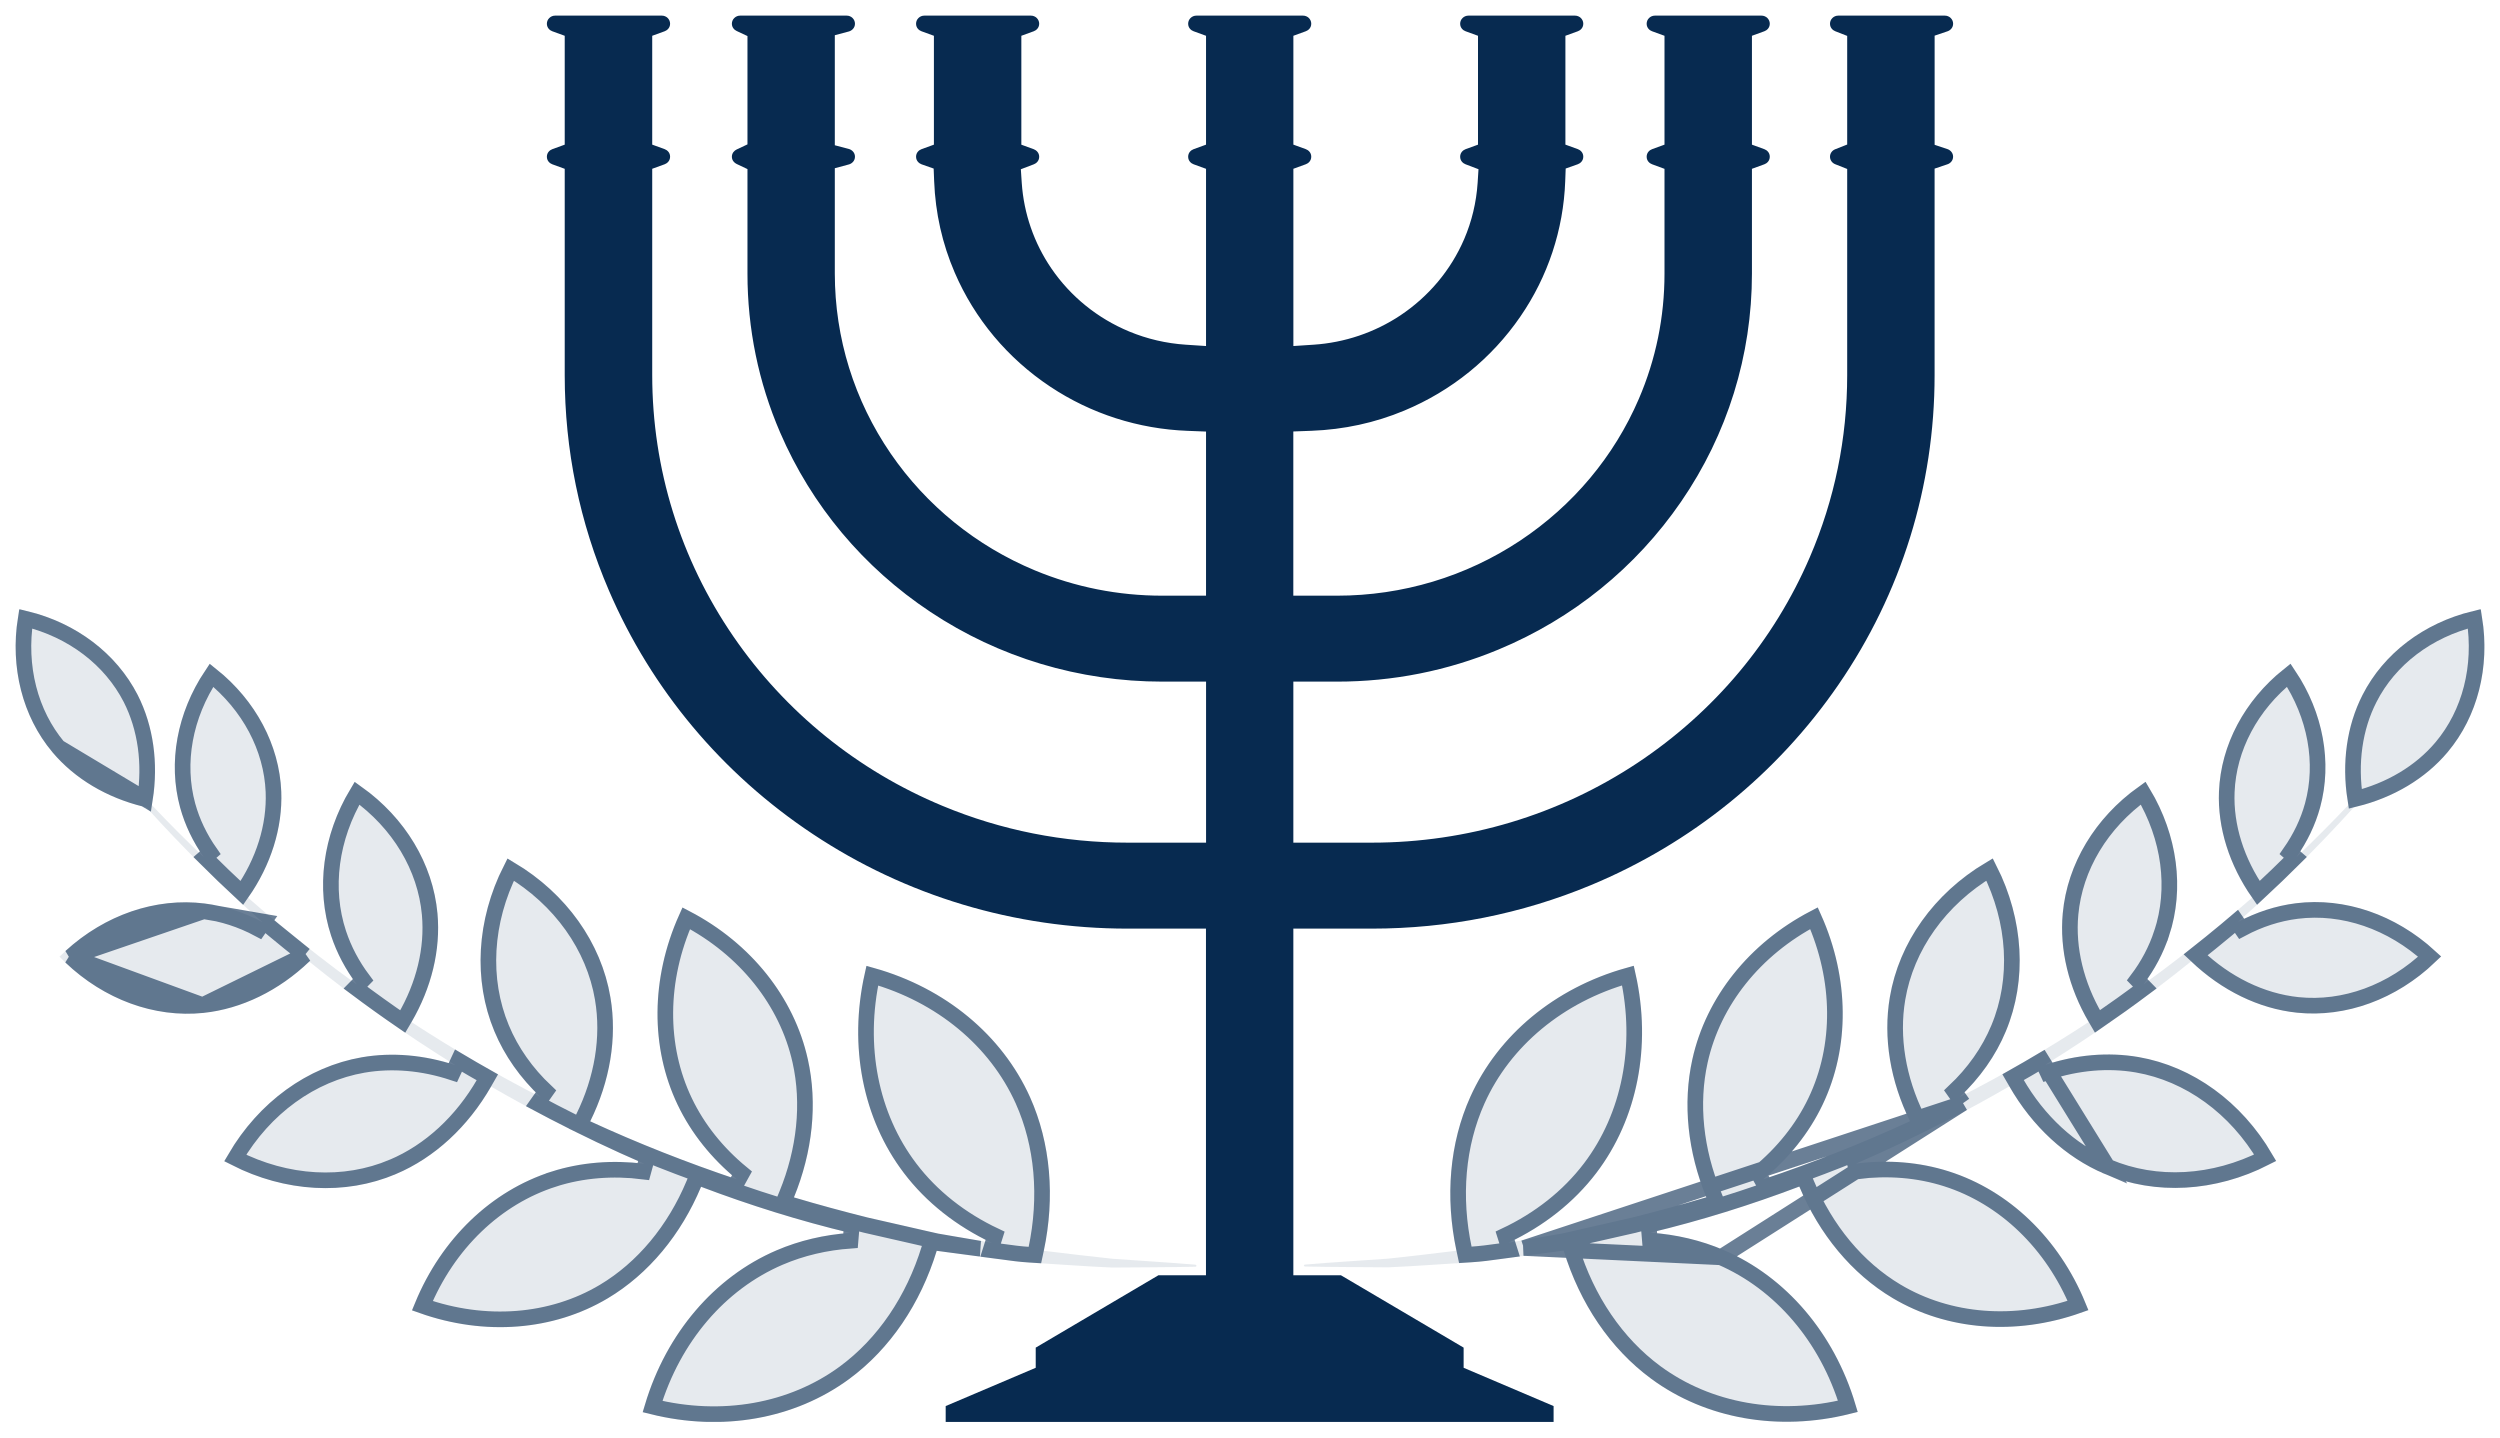 <svg xmlns="http://www.w3.org/2000/svg" width="80" height="46" viewBox="0 0 80 46" fill="none"><g clip-path="url(#clip0_1275_35146)"><path d="M38.26 40.47C37.373 40.397 36.488 40.344 35.605 40.281C34.87 40.205 34.135 40.113 33.401 40.026C33.766 38.309 33.621 36.581 32.96 35.107C32.034 33.049 30.112 31.509 27.73 30.912C27.122 33.306 27.561 35.741 28.924 37.535C29.64 38.479 30.609 39.239 31.738 39.771C31.277 39.691 30.816 39.608 30.356 39.533L30.03 39.477L29.707 39.404L29.061 39.256L27.771 38.962C26.977 38.763 26.189 38.55 25.405 38.317C26.001 36.862 26.167 35.319 25.851 33.898C25.391 31.83 23.915 30.048 21.841 29.046C20.831 31.128 20.773 33.449 21.687 35.357C22.121 36.265 22.772 37.074 23.585 37.741C21.988 37.205 20.418 36.588 18.887 35.882C19.519 34.602 19.753 33.214 19.534 31.915C19.225 30.082 18.012 28.453 16.242 27.48C15.263 29.257 15.106 31.286 15.82 33C16.145 33.787 16.654 34.5 17.298 35.107C15.883 34.381 14.503 33.578 13.167 32.706C13.806 31.614 14.105 30.398 13.999 29.23C13.847 27.567 12.873 26.023 11.352 25.028C10.353 26.552 10.073 28.361 10.597 29.946C10.78 30.5 11.06 31.026 11.419 31.505C10.57 30.893 9.743 30.25 8.938 29.58C8.6 29.3 8.267 29.016 7.939 28.727C8.665 27.691 9.046 26.497 9 25.331C8.938 23.758 8.094 22.26 6.712 21.25C5.699 22.637 5.35 24.324 5.764 25.841C5.919 26.404 6.177 26.941 6.524 27.433C5.955 26.892 5.4 26.336 4.86 25.763C5.084 24.518 4.932 23.277 4.407 22.241C3.688 20.838 2.299 19.833 0.621 19.5C0.281 21.185 0.667 22.865 1.675 24.066C2.412 24.945 3.476 25.559 4.686 25.836C5.854 27.128 7.093 28.356 8.398 29.509C7.812 29.196 7.185 28.992 6.548 28.912C4.903 28.706 3.196 29.332 1.904 30.614C3.17 31.922 4.862 32.585 6.512 32.413C7.734 32.284 8.923 31.699 9.895 30.771C11.383 31.971 12.945 33.08 14.571 34.085C13.58 33.758 12.555 33.665 11.581 33.833C9.762 34.148 8.147 35.37 7.182 37.156C8.95 38.137 10.966 38.292 12.666 37.571C13.912 37.044 14.978 36.052 15.714 34.77C16.336 35.129 16.965 35.474 17.602 35.806C18.588 36.319 19.594 36.799 20.619 37.241C19.599 37.112 18.586 37.193 17.65 37.491C15.644 38.13 14.004 39.761 13.189 41.929C15.335 42.764 17.638 42.626 19.449 41.545C20.756 40.766 21.795 39.506 22.434 37.977C23.99 38.567 25.581 39.064 27.199 39.453C26.377 39.511 25.584 39.696 24.848 40.011C22.784 40.897 21.214 42.8 20.57 45.187C22.936 45.85 25.362 45.461 27.173 44.128C28.482 43.165 29.456 41.718 29.975 40.026C30.071 40.04 30.168 40.052 30.264 40.065L31.593 40.242C32.037 40.295 32.475 40.373 32.922 40.4C33.814 40.453 34.701 40.523 35.591 40.562C36.483 40.553 37.373 40.555 38.263 40.535L38.292 40.509L38.265 40.475L38.26 40.47Z" fill="#072A50" fill-opacity="0.1"></path><path d="M9.753 30.561L9.722 30.591C8.786 31.485 7.647 32.042 6.486 32.164L9.753 30.561ZM9.753 30.561C9.425 30.303 9.1 30.04 8.778 29.772M9.753 30.561L8.778 29.772C8.778 29.772 8.778 29.772 8.778 29.772M8.778 29.772C8.666 29.68 8.555 29.587 8.444 29.493M8.778 29.772L8.444 29.493M8.444 29.493L8.28 29.73C7.719 29.43 7.122 29.236 6.517 29.16L8.444 29.493ZM4.639 25.568C4.817 24.421 4.661 23.295 4.184 22.354C3.539 21.095 2.318 20.165 0.821 19.8C0.579 21.332 0.962 22.827 1.866 23.906L4.639 25.568ZM4.639 25.568C3.518 25.291 2.544 24.713 1.866 23.906L4.639 25.568ZM2.262 30.617C3.481 29.502 5.032 28.974 6.517 29.16L2.262 30.617ZM2.262 30.617C3.458 31.758 4.997 32.319 6.486 32.164L2.262 30.617ZM19.321 41.331C17.648 42.328 15.528 42.495 13.515 41.783C14.333 39.797 15.873 38.319 17.726 37.73L17.726 37.729C18.624 37.443 19.6 37.365 20.587 37.489L20.718 37.012C19.699 36.572 18.699 36.094 17.718 35.585C17.544 35.494 17.371 35.402 17.198 35.31L17.47 34.925C16.849 34.34 16.362 33.655 16.051 32.904L16.051 32.904C15.399 31.339 15.504 29.487 16.342 27.825C17.931 28.776 19.005 30.283 19.287 31.956L19.287 31.957C19.497 33.198 19.274 34.533 18.663 35.771L18.549 36.001L18.782 36.109C20.323 36.819 21.901 37.439 23.505 37.978L23.743 37.548C22.956 36.902 22.329 36.122 21.912 35.249L21.912 35.249C21.068 33.486 21.083 31.345 21.959 29.385C23.851 30.375 25.182 32.042 25.607 33.953C25.911 35.317 25.753 36.809 25.174 38.222L25.069 38.477L25.334 38.556C26.122 38.791 26.914 39.005 27.71 39.205L27.71 39.205L27.715 39.206L29.005 39.5L29.005 39.5L29.651 39.648L29.652 39.648L29.975 39.721L29.975 39.721L29.988 39.723L30.314 39.779L30.316 39.78C30.659 39.836 31.003 39.896 31.348 39.956C31.351 39.957 31.354 39.958 31.358 39.958L30.297 39.817L30.295 39.816C30.198 39.804 30.105 39.792 30.012 39.779L29.799 39.746L29.736 39.952C29.231 41.6 28.285 42.999 27.025 43.927C25.343 45.164 23.102 45.562 20.881 45.01C21.545 42.803 23.03 41.063 24.947 40.241C25.655 39.937 26.421 39.759 27.217 39.702L27.258 39.21C25.651 38.824 24.069 38.329 22.523 37.743L22.297 37.657L22.204 37.88C21.583 39.367 20.576 40.582 19.321 41.331L19.321 41.331ZM12.568 37.341C11.017 37.999 9.178 37.896 7.526 37.056C8.468 35.449 9.963 34.367 11.623 34.079C12.553 33.919 13.536 34.007 14.492 34.323L14.671 33.939C14.977 34.121 15.285 34.299 15.595 34.474L15.497 34.645C14.785 35.886 13.758 36.838 12.569 37.341L12.568 37.341ZM12.952 32.58L12.888 32.689C12.376 32.338 11.871 31.976 11.374 31.604L11.619 31.355C11.275 30.897 11.008 30.394 10.834 29.867C10.361 28.436 10.576 26.8 11.425 25.381C12.768 26.34 13.613 27.75 13.75 29.253C13.851 30.363 13.567 31.527 12.952 32.58ZM8.751 25.341C8.794 26.442 8.435 27.581 7.74 28.576C7.339 28.204 6.944 27.824 6.557 27.438L6.728 27.29C6.397 26.819 6.152 26.309 6.005 25.775C5.633 24.413 5.909 22.896 6.768 21.607C7.973 22.571 8.694 23.93 8.751 25.341ZM31.699 40.003L31.844 39.545C30.748 39.028 29.812 38.293 29.123 37.384L29.123 37.384C27.857 35.718 27.413 33.467 27.913 31.22C30.115 31.842 31.872 33.298 32.732 35.21C33.368 36.629 33.511 38.303 33.157 39.974L33.117 40.161C33.057 40.157 32.997 40.154 32.937 40.15C32.645 40.133 32.363 40.093 32.07 40.053C31.949 40.036 31.826 40.019 31.699 40.003Z" stroke="#072A50" stroke-opacity="0.6" stroke-width="0.5"></path><path d="M75.314 25.836C76.525 25.559 77.588 24.945 78.326 24.066C79.334 22.865 79.722 21.187 79.38 19.5C77.704 19.833 76.312 20.838 75.601 22.238C75.073 23.273 74.921 24.513 75.148 25.761C74.607 26.331 74.053 26.887 73.484 27.431C73.829 26.938 74.089 26.402 74.243 25.839C74.658 24.321 74.308 22.634 73.296 21.248C71.912 22.258 71.07 23.758 71.007 25.329C70.959 26.494 71.342 27.686 72.068 28.725C71.738 29.014 71.405 29.298 71.07 29.577C70.264 30.247 69.437 30.89 68.589 31.502C68.95 31.024 69.228 30.5 69.411 29.944C69.934 28.358 69.654 26.552 68.656 25.025C67.135 26.021 66.16 27.565 66.008 29.227C65.9 30.395 66.201 31.611 66.84 32.704C65.507 33.578 64.127 34.379 62.71 35.105C63.353 34.498 63.862 33.784 64.188 32.998C64.901 31.284 64.745 29.254 63.766 27.477C61.993 28.451 60.783 30.08 60.474 31.913C60.255 33.211 60.491 34.6 61.12 35.879C59.589 36.586 58.019 37.202 56.423 37.739C57.236 37.071 57.887 36.263 58.321 35.355C59.235 33.447 59.174 31.126 58.166 29.043C56.09 30.046 54.614 31.828 54.156 33.896C53.84 35.319 54.007 36.86 54.602 38.314C53.819 38.547 53.028 38.761 52.237 38.96L50.947 39.254L50.3 39.402L49.977 39.475L49.652 39.53C49.191 39.608 48.731 39.688 48.27 39.768C49.399 39.237 50.366 38.477 51.084 37.532C52.447 35.739 52.886 33.303 52.278 30.91C49.895 31.505 47.971 33.046 47.047 35.105C46.384 36.581 46.24 38.307 46.606 40.023C45.873 40.111 45.138 40.203 44.402 40.278C43.52 40.341 42.635 40.392 41.747 40.468L41.721 40.497L41.75 40.528C42.637 40.548 43.529 40.545 44.422 40.555C45.311 40.516 46.201 40.446 47.091 40.392C47.537 40.365 47.976 40.29 48.42 40.234L49.748 40.057C49.845 40.045 49.941 40.033 50.038 40.018C50.556 41.711 51.53 43.157 52.84 44.121C54.651 45.454 57.079 45.842 59.442 45.18C58.801 42.796 57.228 40.892 55.164 40.004C54.429 39.688 53.633 39.501 52.813 39.446C54.431 39.057 56.023 38.559 57.578 37.969C58.217 39.499 59.256 40.759 60.563 41.538C62.374 42.616 64.675 42.757 66.823 41.922C66.008 39.754 64.369 38.122 62.362 37.484C61.424 37.185 60.414 37.105 59.394 37.234C60.416 36.792 61.422 36.311 62.41 35.799C63.047 35.469 63.676 35.124 64.299 34.763C65.034 36.044 66.1 37.035 67.347 37.564C69.047 38.285 71.063 38.132 72.83 37.149C71.866 35.362 70.25 34.141 68.432 33.825C67.458 33.658 66.433 33.75 65.442 34.078C67.067 33.073 68.63 31.963 70.117 30.764C71.089 31.692 72.276 32.277 73.501 32.405C75.15 32.578 76.843 31.915 78.109 30.606C76.816 29.325 75.109 28.698 73.464 28.905C72.828 28.985 72.203 29.189 71.615 29.502C72.919 28.349 74.159 27.12 75.326 25.829L75.314 25.836Z" fill="#072A50" fill-opacity="0.1"></path><path d="M48.763 39.936L49.715 39.809L49.717 39.809C49.814 39.797 49.907 39.785 50 39.771L50.214 39.739L50.277 39.945C50.781 41.593 51.727 42.992 52.988 43.92C54.669 45.157 56.913 45.555 59.132 45.003C58.47 42.799 56.983 41.059 55.066 40.234L48.763 39.936ZM48.763 39.936C49.074 39.883 49.383 39.829 49.693 39.777L49.694 39.777L50.02 39.721L50.02 39.721L50.032 39.718L50.355 39.646L50.356 39.645L51.002 39.497L51.003 39.497L52.292 39.204L52.292 39.204L52.298 39.202C53.092 39.003 53.886 38.788 54.674 38.554L54.938 38.475L54.834 38.219C54.255 36.807 54.097 35.317 54.4 33.95L54.4 33.95C54.824 32.039 56.154 30.372 58.048 29.382C58.923 31.343 58.94 33.484 58.095 35.247L58.095 35.247C57.678 36.119 57.051 36.899 56.264 37.546L56.503 37.976C58.107 37.437 59.685 36.817 61.225 36.106L61.458 35.999L61.345 35.769C60.736 34.531 60.511 33.195 60.721 31.954L60.721 31.954C61.003 30.28 62.075 28.774 63.666 27.823C64.504 29.484 64.609 31.336 63.957 32.902L63.957 32.902C63.646 33.653 63.159 34.338 62.538 34.923L62.809 35.307M48.763 39.936L62.809 35.307M65.343 33.935C65.037 34.117 64.729 34.295 64.419 34.47L64.516 34.638C65.227 35.879 66.254 36.828 67.444 37.334L65.343 33.935ZM65.343 33.935L65.52 34.315C66.476 33.999 67.459 33.912 68.389 34.072C70.049 34.36 71.544 35.442 72.487 37.049C70.835 37.891 68.996 37.992 67.444 37.334L65.343 33.935ZM62.809 35.307C62.638 35.398 62.467 35.488 62.295 35.577C61.312 36.087 60.311 36.565 59.295 37.004L59.425 37.482C60.412 37.357 61.386 37.435 62.286 37.722L62.286 37.722C64.14 38.312 65.679 39.789 66.497 41.776C64.482 42.487 62.364 42.319 60.691 41.323C59.436 40.575 58.43 39.359 57.809 37.873L57.715 37.65L57.489 37.736C55.943 38.322 54.362 38.817 52.755 39.202L52.796 39.695C53.589 39.749 54.357 39.93 55.065 40.233L62.809 35.307ZM47.276 35.207C48.133 33.296 49.892 31.837 52.094 31.217C52.595 33.464 52.151 35.715 50.885 37.381C50.193 38.291 49.259 39.026 48.163 39.542L48.307 39.997C48.2 40.011 48.096 40.025 47.992 40.04C47.682 40.083 47.383 40.124 47.076 40.143L47.076 40.143C47.014 40.146 46.952 40.15 46.89 40.154L46.851 39.971C46.494 38.3 46.637 36.629 47.276 35.207L47.276 35.207ZM75.824 22.352C76.462 21.095 77.684 20.165 79.18 19.8C79.423 21.334 79.039 22.827 78.134 23.906C77.458 24.711 76.486 25.289 75.368 25.566C75.188 24.417 75.344 23.291 75.824 22.352L75.824 22.352ZM73.279 27.288L73.451 27.436C73.063 27.822 72.669 28.201 72.267 28.574C71.572 27.575 71.211 26.439 71.257 25.339L71.257 25.339C71.313 23.929 72.033 22.569 73.24 21.605C74.099 22.893 74.374 24.411 74.002 25.773C73.856 26.306 73.609 26.816 73.279 27.288ZM71.23 29.769C71.343 29.675 71.456 29.581 71.568 29.485L71.732 29.723C72.296 29.423 72.891 29.229 73.496 29.153C74.981 28.966 76.531 29.495 77.75 30.61C76.555 31.751 75.016 32.312 73.527 32.157C72.364 32.035 71.227 31.478 70.29 30.583L70.26 30.555C70.587 30.297 70.91 30.035 71.23 29.769L71.23 29.769ZM68.389 31.351L68.633 31.601C68.136 31.973 67.631 32.334 67.119 32.686L67.056 32.578C66.44 31.525 66.154 30.36 66.257 29.251L66.257 29.25C66.395 27.748 67.24 26.337 68.582 25.379C69.432 26.8 69.646 28.433 69.174 29.865L69.173 29.865C68.999 30.394 68.735 30.894 68.389 31.351Z" stroke="#072A50" stroke-opacity="0.6" stroke-width="0.5"></path></g><g clip-path="url(#clip1_1275_35146)"><path d="M62.32 4.772L61.908 4.634V1.141L62.319 1.002C62.41 0.972 62.5 0.885 62.5 0.759C62.5 0.617 62.382 0.5 62.236 0.5H58.823C58.678 0.5 58.56 0.616 58.56 0.759C58.56 0.889 58.649 0.968 58.727 0.999L59.11 1.149V4.625L58.727 4.776C58.625 4.815 58.56 4.91 58.56 5.015C58.56 5.12 58.625 5.215 58.727 5.255L59.11 5.407V12.006C59.11 14.026 58.707 15.985 57.915 17.828C56.765 20.503 54.858 22.779 52.402 24.411C49.886 26.081 46.945 26.964 43.898 26.965H41.387V21.812H42.785C44.576 21.812 46.315 21.466 47.952 20.785C50.327 19.798 52.346 18.162 53.793 16.056C55.278 13.896 56.062 11.371 56.062 8.755V5.402L56.46 5.257C56.54 5.228 56.633 5.147 56.633 5.015C56.633 4.883 56.54 4.804 56.46 4.774L56.062 4.629V1.145L56.46 1C56.54 0.971 56.633 0.89 56.633 0.759C56.633 0.617 56.514 0.5 56.369 0.5H52.957C52.811 0.5 52.693 0.616 52.693 0.759C52.693 0.891 52.786 0.972 52.866 1L53.264 1.145V4.629L52.866 4.774C52.786 4.803 52.693 4.883 52.693 5.015C52.693 5.147 52.786 5.228 52.868 5.257L53.264 5.403V8.755C53.264 10.146 52.988 11.496 52.442 12.766C51.649 14.61 50.335 16.177 48.642 17.302C46.909 18.452 44.883 19.061 42.784 19.062H41.386V13.807L41.973 13.785C43.003 13.746 44 13.53 44.935 13.14C46.445 12.511 47.73 11.472 48.651 10.131C49.533 8.85 50.03 7.352 50.087 5.797L50.102 5.393L50.489 5.256C50.57 5.227 50.665 5.146 50.665 5.014C50.665 4.882 50.572 4.803 50.492 4.773L50.093 4.628V1.145L50.492 1C50.572 0.971 50.665 0.89 50.665 0.759C50.665 0.617 50.546 0.5 50.4 0.5H46.989C46.843 0.5 46.725 0.616 46.725 0.759C46.725 0.891 46.818 0.972 46.898 1L47.296 1.145V4.629L46.898 4.774C46.819 4.803 46.725 4.883 46.725 5.015C46.725 5.147 46.817 5.226 46.895 5.256L47.312 5.415L47.284 5.854C47.242 6.477 47.098 7.082 46.854 7.651C46.426 8.645 45.718 9.489 44.805 10.097C43.984 10.641 43.027 10.964 42.04 11.03L41.388 11.073V5.401L41.786 5.256C41.867 5.227 41.96 5.146 41.96 5.014C41.96 4.882 41.867 4.803 41.786 4.773L41.388 4.628V1.145L41.786 1C41.867 0.971 41.96 0.89 41.96 0.759C41.96 0.617 41.843 0.5 41.697 0.5H38.284C38.139 0.5 38.021 0.616 38.021 0.759C38.021 0.891 38.114 0.972 38.195 1L38.593 1.145V4.629L38.195 4.774C38.114 4.803 38.021 4.883 38.021 5.015C38.021 5.147 38.114 5.228 38.195 5.257L38.593 5.402V11.073L37.941 11.03C37.315 10.988 36.707 10.846 36.134 10.608C35.123 10.188 34.262 9.492 33.646 8.593C33.09 7.781 32.762 6.834 32.696 5.854L32.667 5.416L33.084 5.257C33.163 5.227 33.254 5.146 33.254 5.016C33.254 4.886 33.16 4.805 33.081 4.775L32.683 4.63V1.145L33.081 1C33.16 0.971 33.254 0.89 33.254 0.759C33.254 0.617 33.135 0.5 32.99 0.5H29.578C29.432 0.5 29.314 0.616 29.314 0.759C29.314 0.891 29.407 0.972 29.487 1L29.885 1.145V4.629L29.487 4.774C29.407 4.803 29.314 4.883 29.314 5.015C29.314 5.147 29.409 5.229 29.49 5.258L29.877 5.394L29.893 5.799C29.932 6.816 30.153 7.8 30.55 8.72C31.189 10.206 32.246 11.468 33.609 12.374C34.911 13.24 36.43 13.728 38.005 13.787L38.593 13.81V19.062H37.196C35.782 19.062 34.409 18.789 33.116 18.252C31.242 17.472 29.647 16.18 28.503 14.515C27.335 12.811 26.715 10.818 26.714 8.755V5.383L27.164 5.262C27.258 5.237 27.359 5.149 27.359 5.014C27.359 4.88 27.258 4.793 27.164 4.767L26.714 4.648V1.127L27.164 1.007C27.258 0.981 27.359 0.893 27.359 0.759C27.359 0.617 27.241 0.5 27.096 0.5H23.684C23.539 0.5 23.42 0.616 23.42 0.759C23.42 0.878 23.499 0.957 23.572 0.991L23.919 1.154V4.62L23.573 4.783C23.499 4.818 23.42 4.897 23.42 5.015C23.42 5.133 23.499 5.213 23.573 5.247L23.919 5.411V8.755C23.919 10.518 24.27 12.227 24.963 13.837C25.968 16.172 27.63 18.158 29.773 19.581C31.967 21.04 34.533 21.812 37.197 21.812H38.594V26.965H36.084C34.029 26.965 32.038 26.569 30.163 25.789C27.442 24.658 25.128 22.784 23.468 20.367C21.77 17.893 20.872 15.001 20.871 12.004V5.401L21.27 5.256C21.349 5.227 21.443 5.146 21.443 5.014C21.443 4.882 21.35 4.803 21.27 4.773L20.871 4.628V1.145L21.27 1C21.349 0.971 21.443 0.89 21.443 0.759C21.443 0.617 21.325 0.5 21.18 0.5H17.763C17.619 0.5 17.5 0.616 17.5 0.759C17.5 0.89 17.593 0.972 17.673 1L18.071 1.145V4.629L17.673 4.774C17.593 4.803 17.5 4.883 17.5 5.015C17.5 5.147 17.593 5.228 17.673 5.257L18.071 5.402V12.005C18.071 14.396 18.547 16.717 19.487 18.9C20.849 22.065 23.104 24.76 26.011 26.69C28.987 28.669 32.468 29.716 36.081 29.716H38.591V40.808H37.07L33.143 43.124V43.769L30.262 44.994V45.501H49.715V44.994L46.836 43.769V43.124L42.909 40.808H41.387V29.716H43.899C46.329 29.716 48.687 29.247 50.907 28.325C54.128 26.984 56.867 24.766 58.831 21.909C60.844 18.98 61.908 15.556 61.907 12.006V5.396L62.319 5.257C62.409 5.228 62.499 5.14 62.499 5.014C62.499 4.889 62.409 4.803 62.319 4.771L62.32 4.772Z" fill="#072A50"></path></g><defs><clipPath id="clip0_1275_35146"><rect width="79" height="26" fill="white" transform="translate(0.5 19.5)"></rect></clipPath><clipPath id="clip1_1275_35146"><rect width="45" height="45" fill="white" transform="translate(17.5 0.5)"></rect></clipPath></defs></svg>